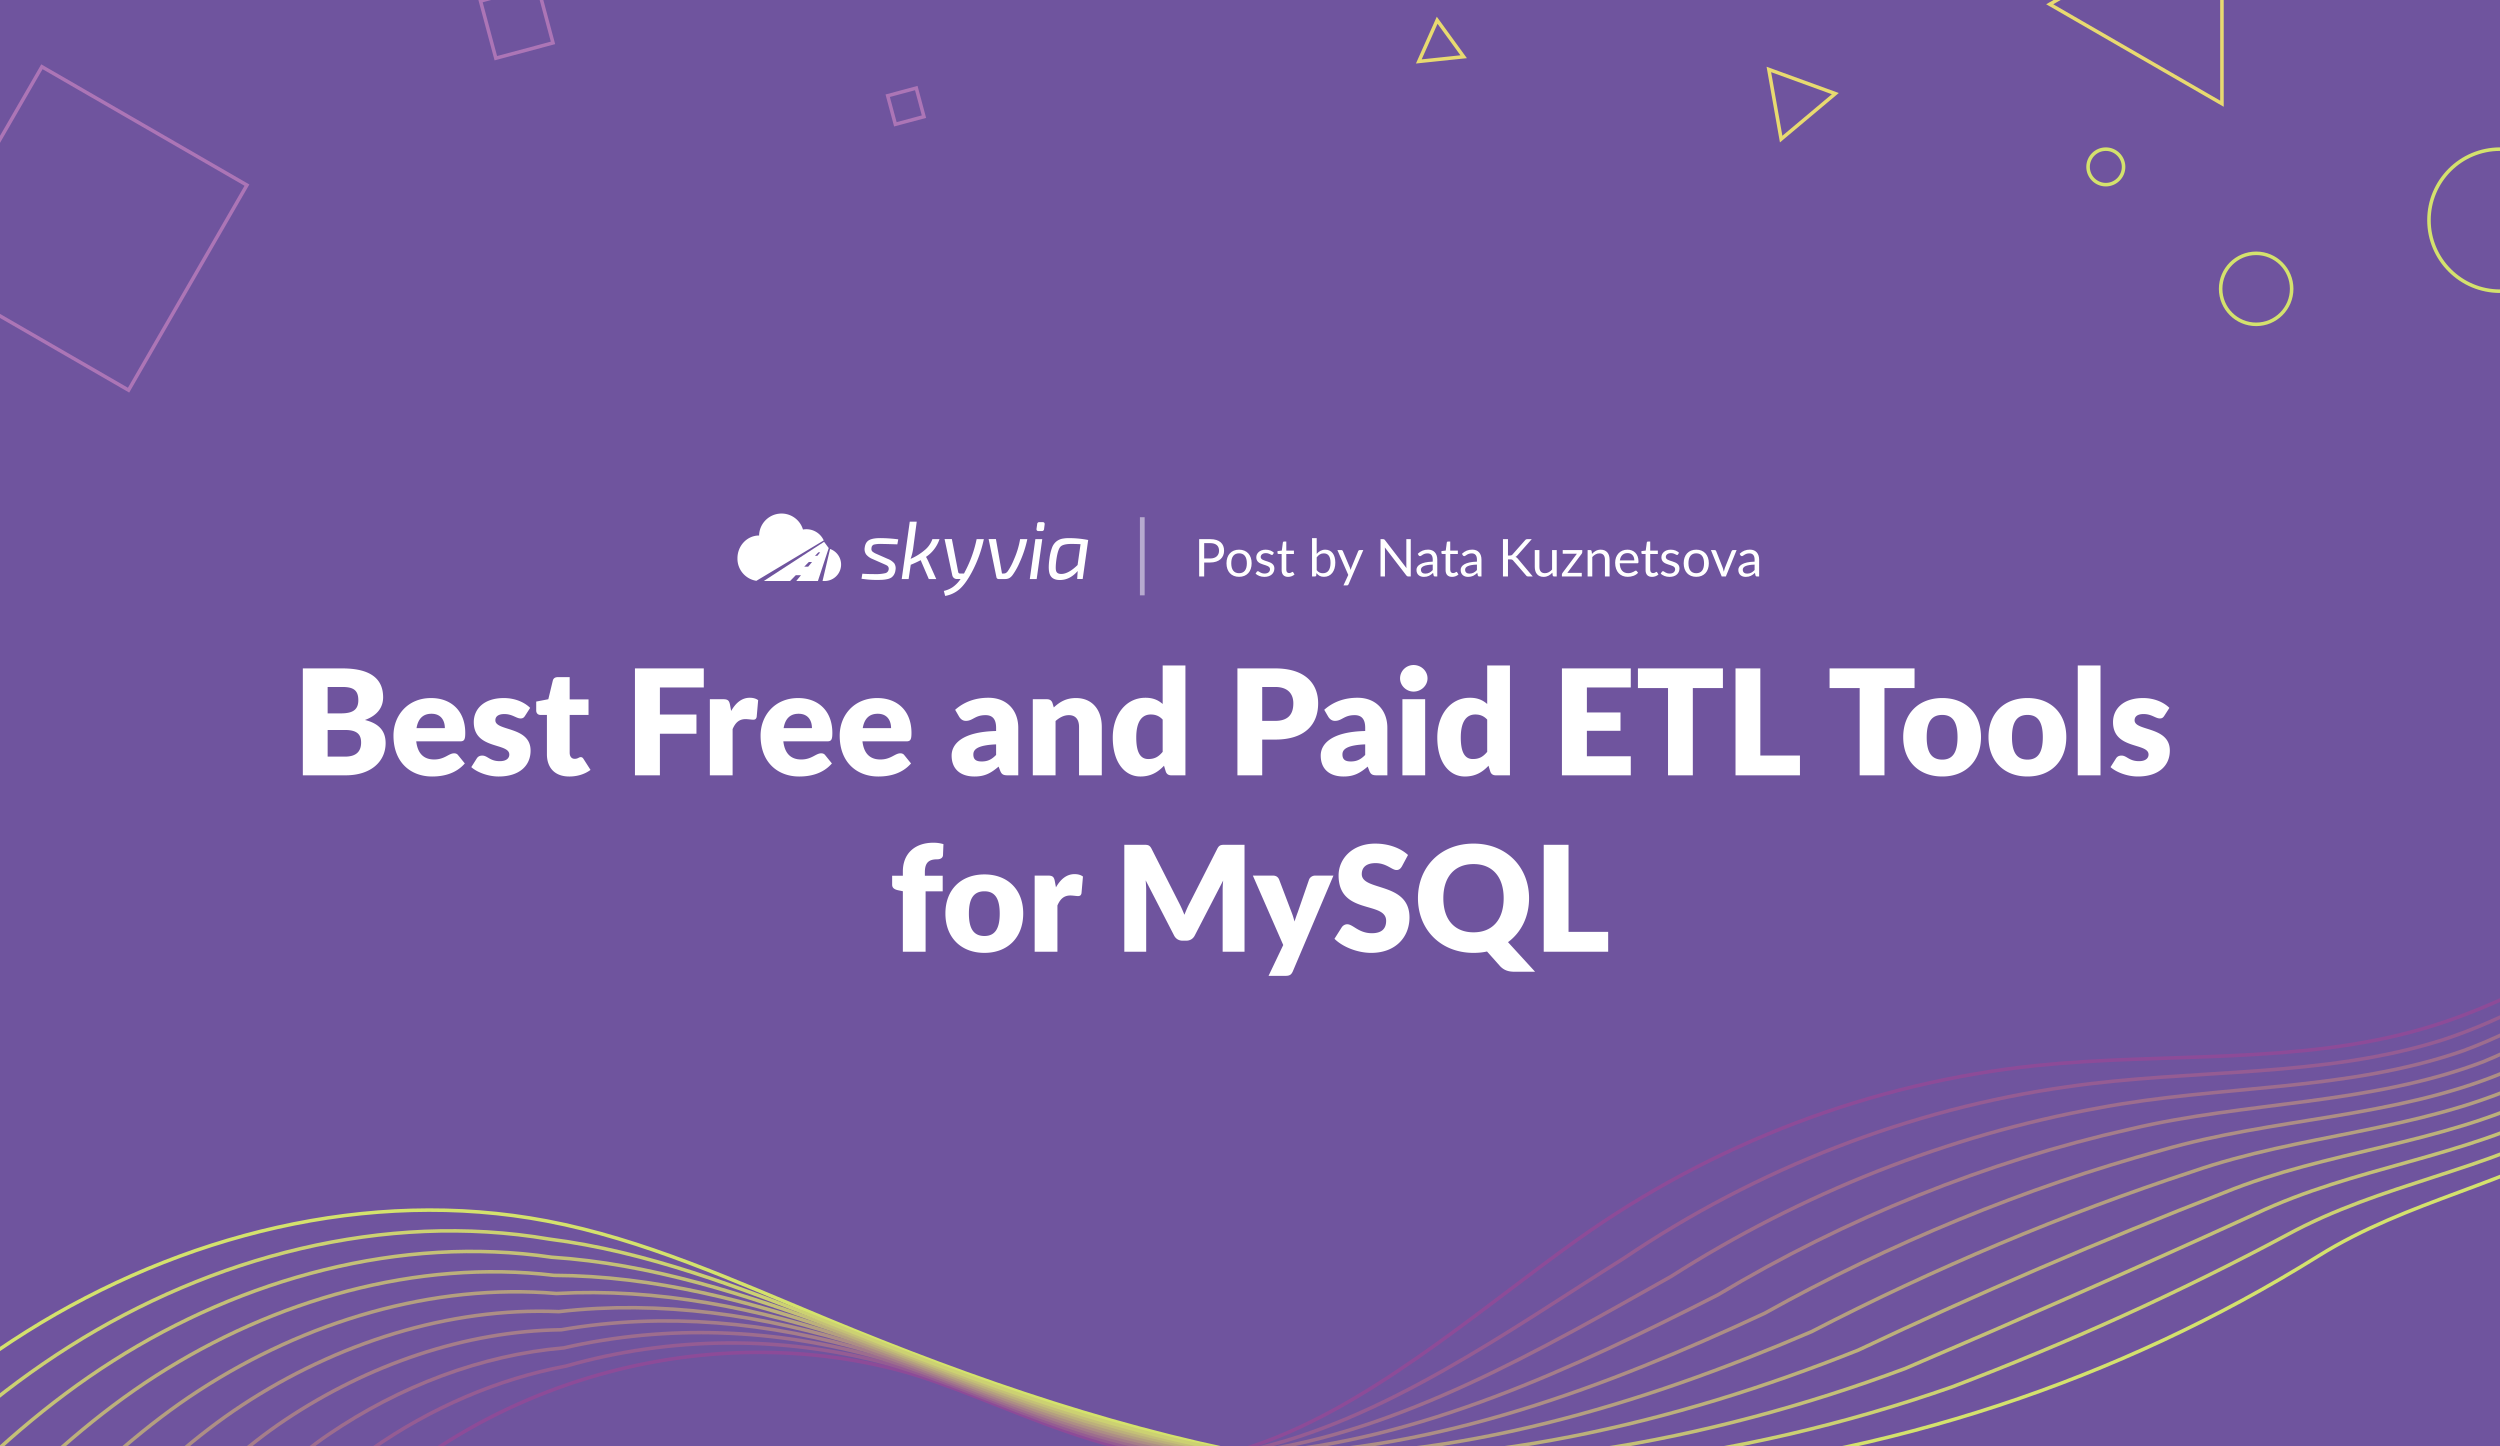 <?xml version="1.0" encoding="UTF-8"?> <svg xmlns="http://www.w3.org/2000/svg" width="2112" height="1222" fill="none"><rect width="100%" height="100%" fill="#333333" stroke="none"/><g clip-path="url(#best-free-and-paid-etl-tools-for-mysql__a)"><path fill="#6F549E" d="M0 0h2112v1222H0z"></path><path d="M255.836 564.666h33.232c24.986 0 34.596 9.548 34.596 24.428 0 8.122-4.464 15.19-15.376 19.158 11.904 2.914 17.484 9.3 17.484 19.53 0 15.376-12.152 27.218-33.852 27.218h-36.084v-90.334Zm33.232 15.686h-12.276v22.32h10.912c9.3 0 15.004-2.294 15.004-11.098 0-8.556-4.216-11.222-13.64-11.222Zm-12.276 58.838h14.756c11.098 0 13.516-6.138 13.516-11.842 0-6.634-3.1-10.664-13.64-10.664h-14.632v22.506Zm111.92-12.896h-37.076c1.24 10.726 6.758 15.314 15.128 15.314 8.99 0 12.276-5.208 16.864-5.208 1.55 0 2.666.558 3.472 1.674l5.58 6.882c-7.874 9.052-18.848 11.036-27.652 11.036-17.98 0-32.612-11.78-32.612-34.534 0-17.174 12.152-31.744 31.744-31.744 16.988 0 28.892 10.85 28.892 29.45 0 5.704-.868 7.13-4.34 7.13Zm-36.828-11.16h23.932c0-6.076-2.976-12.152-11.284-12.152-7.254 0-11.346 4.278-12.648 12.152Zm95.984-17.112-4.34 6.758c-.992 1.55-1.984 2.17-3.72 2.17-3.658 0-6.882-3.72-13.764-3.72-4.898 0-7.564 1.984-7.564 5.27 0 9.424 29.76 4.836 29.76 25.606 0 12.772-9.424 21.886-27.032 21.886-8.68 0-18.104-3.472-23.064-7.936l4.464-7.068c.992-1.674 2.418-2.666 4.836-2.666 4.464 0 6.324 4.712 14.756 4.712 5.952 0 8.06-2.79 8.06-5.58 0-10.23-30.008-3.968-30.008-27.404 0-10.912 8.37-20.336 25.42-20.336 9.362 0 17.422 3.534 22.196 8.308Zm33.023 57.97c-12.152 0-18.848-7.378-18.848-18.786v-33.232h-5.456c-1.984 0-3.596-1.302-3.596-3.782v-7.502l10.23-1.984 3.782-15.686c.496-1.984 1.922-2.976 4.216-2.976h10.044v18.786h15.934v13.144h-15.934v31.93c0 2.976 1.488 5.146 4.216 5.146 2.852 0 3.472-1.426 5.084-1.426 1.178 0 1.736.496 2.48 1.674l5.828 9.114c-4.96 3.72-11.346 5.58-17.98 5.58Zm113.675-75.206H557.49v22.878h30.876v16.182H557.49V655h-21.08v-90.334h58.156v16.12Zm22.112 14.446.992 5.394c3.968-6.944 9.052-11.16 15.748-11.16 2.914 0 5.27.682 7.068 2.046l-1.24 14.136c-.434 1.798-1.302 2.356-2.976 2.356-1.364 0-4.402-.496-6.386-.496-5.642 0-8.68 3.162-10.974 8.432V655h-19.22v-64.294h11.408c3.844 0 4.898 1.24 5.58 4.526Zm82.156 31.062h-37.076c1.24 10.726 6.758 15.314 15.128 15.314 8.99 0 12.276-5.208 16.864-5.208 1.55 0 2.666.558 3.472 1.674l5.58 6.882c-7.874 9.052-18.848 11.036-27.652 11.036-17.98 0-32.612-11.78-32.612-34.534 0-17.174 12.152-31.744 31.744-31.744 16.988 0 28.891 10.85 28.891 29.45 0 5.704-.867 7.13-4.339 7.13Zm-36.828-11.16h23.932c0-6.076-2.976-12.152-11.284-12.152-7.254 0-11.346 4.278-12.648 12.152Zm103.671 11.16h-37.076c1.24 10.726 6.758 15.314 15.128 15.314 8.99 0 12.276-5.208 16.864-5.208 1.55 0 2.666.558 3.472 1.674l5.58 6.882c-7.874 9.052-18.848 11.036-27.652 11.036-17.98 0-32.612-11.78-32.612-34.534 0-17.174 12.152-31.744 31.744-31.744 16.988 0 28.892 10.85 28.892 29.45 0 5.704-.868 7.13-4.34 7.13Zm-36.828-11.16h23.932c0-6.076-2.976-12.152-11.284-12.152-7.254 0-11.346 4.278-12.648 12.152Zm81.531-9.486-3.472-6.014c7.75-6.882 17.298-10.168 28.148-10.168 15.624 0 25.172 10.664 25.172 25.358V655h-8.804c-3.658 0-5.208-.682-6.448-3.844l-1.364-3.534c-6.448 5.456-11.532 8.37-20.336 8.37-11.78 0-19.344-6.138-19.344-17.732 0-9.176 8.122-20.026 37.572-20.708v-2.728c0-7.502-3.224-10.664-8.928-10.664-9.052 0-10.602 4.836-16.616 4.836-2.666 0-4.402-1.55-5.58-3.348Zm31.124 32.116v-8.928c-15.376.682-19.22 4.092-19.22 8.494s2.418 5.952 7.068 5.952c4.96 0 8.37-1.612 12.152-5.518Zm47.626-43.834 1.116 3.72c5.022-4.65 10.354-7.936 18.724-7.936 14.074 0 21.824 10.292 21.824 24.428V655h-19.22v-40.858c0-6.262-2.914-9.982-8.556-9.982-4.216 0-7.812 1.922-11.284 4.96V655h-19.22v-64.294h11.904c2.418 0 3.968 1.054 4.712 3.224Zm93.101-31.744h19.219V655h-11.903c-2.418 0-3.968-1.054-4.712-3.224l-1.488-4.898c-5.084 5.456-11.16 9.114-19.964 9.114-13.392 0-23.312-12.152-23.312-32.922 0-19.22 11.098-33.604 27.528-33.604 6.696 0 10.912 2.046 14.632 5.27v-32.55Zm0 72.974v-27.218c-2.914-3.224-6.324-4.34-10.044-4.34-7.068 0-12.276 5.332-12.276 19.468 0 13.578 4.092 18.166 10.168 18.166 5.642 0 8.804-2.108 12.152-6.076Zm63.139-70.494h31.87c25.42 0 36.33 12.834 36.33 29.512 0 18.042-11.35 30.628-36.33 30.628h-10.92V655h-20.95v-90.334Zm20.95 44.33h10.92c10.91 0 15.37-5.456 15.37-14.818 0-8.246-4.83-13.826-15.37-13.826h-10.92v28.644Zm55.88-3.348-3.48-6.014c7.75-6.882 17.3-10.168 28.15-10.168 15.63 0 25.17 10.664 25.17 25.358V655h-8.8c-3.66 0-5.21-.682-6.45-3.844l-1.36-3.534c-6.45 5.456-11.53 8.37-20.34 8.37-11.78 0-19.34-6.138-19.34-17.732 0-9.176 8.12-20.026 37.57-20.708v-2.728c0-7.502-3.22-10.664-8.93-10.664-9.05 0-10.6 4.836-16.61 4.836-2.67 0-4.41-1.55-5.58-3.348Zm31.12 32.116v-8.928c-15.38.682-19.22 4.092-19.22 8.494s2.42 5.952 7.07 5.952c4.96 0 8.37-1.612 12.15-5.518Zm52.65-64.666c0 6.076-5.33 11.16-11.78 11.16-6.2 0-11.41-5.084-11.41-11.16 0-6.262 5.21-11.284 11.41-11.284 6.45 0 11.78 5.022 11.78 11.284Zm-21.21 17.608h19.22V655h-19.22v-64.294Zm71.63-28.52h19.22V655h-11.91c-2.42 0-3.97-1.054-4.71-3.224l-1.49-4.898c-5.08 5.456-11.16 9.114-19.96 9.114-13.39 0-23.31-12.152-23.31-32.922 0-19.22 11.09-33.604 27.52-33.604 6.7 0 10.92 2.046 14.64 5.27v-32.55Zm0 72.974v-27.218c-2.92-3.224-6.33-4.34-10.05-4.34-7.07 0-12.27 5.332-12.27 19.468 0 13.578 4.09 18.166 10.16 18.166 5.65 0 8.81-2.108 12.16-6.076Zm121.29-54.374h-37.08v21.08h28.4v15.5h-28.4v21.514h37.08V655h-58.16v-90.334h58.16v16.12Zm77.84-16.12v16.616h-25.42V655h-20.96v-73.718h-25.42v-16.616h71.8Zm31.6 73.594h33.48V655h-54.43v-90.334h20.95v73.594Zm130.3-73.594v16.616H1592V655h-20.95v-73.718h-25.42v-16.616h71.79Zm23.4 25.048c19.47 0 32.74 12.648 32.74 32.984 0 20.522-13.27 33.294-32.74 33.294-19.59 0-32.98-12.772-32.98-33.294 0-20.336 13.39-32.984 32.98-32.984Zm0 52.018c8.87 0 12.9-6.2 12.9-18.91s-4.03-18.848-12.9-18.848c-9.11 0-13.14 6.138-13.14 18.848 0 12.71 4.03 18.91 13.14 18.91Zm72.05-52.018c19.47 0 32.74 12.648 32.74 32.984 0 20.522-13.27 33.294-32.74 33.294-19.59 0-32.98-12.772-32.98-33.294 0-20.336 13.39-32.984 32.98-32.984Zm0 52.018c8.87 0 12.9-6.2 12.9-18.91s-4.03-18.848-12.9-18.848c-9.11 0-13.14 6.138-13.14 18.848 0 12.71 4.03 18.91 13.14 18.91Zm42.42-79.546h19.22V655h-19.22v-92.814Zm77.41 35.836-4.34 6.758c-1 1.55-1.99 2.17-3.72 2.17-3.66 0-6.89-3.72-13.77-3.72-4.9 0-7.56 1.984-7.56 5.27 0 9.424 29.76 4.836 29.76 25.606 0 12.772-9.43 21.886-27.03 21.886-8.68 0-18.11-3.472-23.07-7.936l4.47-7.068c.99-1.674 2.41-2.666 4.83-2.666 4.47 0 6.33 4.712 14.76 4.712 5.95 0 8.06-2.79 8.06-5.58 0-10.23-30.01-3.968-30.01-27.404 0-10.912 8.37-20.336 25.42-20.336 9.36 0 17.42 3.534 22.2 8.308ZM781.953 804h-19.22v-51.088l-4.216-.868c-2.914-.682-4.836-1.922-4.836-4.65v-7.564h9.052v-3.658c0-14.632 9.672-24.242 25.792-24.242 3.162 0 5.58.372 8.494 1.178l-.372 9.362c-.186 2.604-2.666 3.472-4.774 3.472-6.82 0-10.54 2.418-10.54 10.85v3.038h15.066v13.144h-14.446V804Zm49.72-65.286c19.468 0 32.736 12.648 32.736 32.984 0 20.522-13.268 33.294-32.736 33.294-19.592 0-32.984-12.772-32.984-33.294 0-20.336 13.392-32.984 32.984-32.984Zm0 52.018c8.866 0 12.896-6.2 12.896-18.91s-4.03-18.848-12.896-18.848c-9.114 0-13.144 6.138-13.144 18.848 0 12.71 4.03 18.91 13.144 18.91Zm59.403-46.5.992 5.394c3.968-6.944 9.052-11.16 15.748-11.16 2.914 0 5.27.682 7.068 2.046l-1.24 14.136c-.434 1.798-1.302 2.356-2.976 2.356-1.364 0-4.402-.496-6.386-.496-5.642 0-8.68 3.162-10.974 8.432V804h-19.22v-64.294h11.408c3.844 0 4.898 1.24 5.58 4.526Zm144.304-30.566h16V804h-18.48v-51.956c0-2.418.13-5.27.44-8.184l-24 46.438c-1.48 2.914-4.09 4.402-7.31 4.402h-2.854c-3.224 0-5.828-1.488-7.316-4.402l-23.994-46.562c.248 2.976.434 5.89.434 8.308V804h-18.476v-90.334h15.996c3.658 0 5.27.062 6.944 3.224l23.25 45.818c1.674 3.162 3.162 6.572 4.586 10.106 1.43-3.658 2.92-7.13 4.65-10.292l23.19-45.632c1.67-3.162 3.29-3.224 6.94-3.224Zm75.61 26.04h15.5l-34.35 80.972c-1.18 2.542-2.42 3.72-6.08 3.72h-14.38l12.4-26.04-25.67-58.652h16.99c2.97 0 4.46 1.55 5.21 3.348l10.54 27.714a56.354 56.354 0 0 1 2.41 7.75c.93-2.666 1.8-5.332 2.79-7.874l9.55-27.59c.75-1.922 2.85-3.348 5.09-3.348Zm78.5-17.422-5.21 9.734c-1.24 1.984-2.42 2.976-4.59 2.976-3.78 0-8.43-5.828-17.61-5.828-7.87 0-11.65 3.596-11.65 9.3 0 14.632 40.3 6.324 40.3 36.58 0 16.678-11.78 29.946-32.37 29.946-11.22 0-23.93-4.836-31-11.904l6.2-9.796c1-1.426 2.67-2.48 4.59-2.48 4.9 0 9.55 7.564 20.83 7.564 7.63 0 12.03-3.224 12.03-10.478 0-16.988-40.17-4.65-40.17-38.378 0-13.64 11.16-26.846 31-26.846 11.09 0 21.2 3.658 27.65 9.61Zm84.47 73.656 22.88 24.986h-17.24c-4.96 0-8.74-1.054-12.15-4.526l-11.22-12.586c-3.54.806-7.32 1.178-11.35 1.178-28.15 0-46.99-20.088-46.99-46.19 0-26.102 18.84-46.128 46.99-46.128 28.09 0 46.87 20.15 46.87 46.128 0 15.5-6.51 28.83-17.79 37.138Zm-54.62-37.138c0 18.104 9.42 28.83 25.54 28.83 16 0 25.42-10.726 25.42-28.83 0-17.918-9.42-28.83-25.42-28.83-16.12 0-25.54 10.912-25.54 28.83Zm105.76 28.458h33.48V804h-54.44v-90.334h20.96v73.594ZM657.671 434.018c-9.237 1.257-16.182 9.053-16.378 18.372-10.1 0-18.289 8.61-18.289 19.23-.186 9.448 6.63 17.584 15.965 19.056l56.924-34.118a16.086 16.086 0 0 0-17.541-9.209c-2.669-8.931-11.445-14.588-20.681-13.331Zm136.046 21.414a28.965 28.965 0 0 1-11.429 15.032 37.965 37.965 0 0 1 2.008 3.88l6.651 14.824h-6.304l-6.858-15.933a87.24 87.24 0 0 1-8.382 3.879l-1.801 12.055h-5.818l6.788-48.491h5.888l-3.117 23.413a41.14 41.14 0 0 1-2.078 8.037 47.7 47.7 0 0 0 11.846-7.343 20.684 20.684 0 0 0 6.581-9.353h6.025Zm-47.339 20.919-9.421-4.156a13.299 13.299 0 0 1-5.298-3.879 7.95 7.95 0 0 1-1.144-5.75c.416-3.14 1.732-5.276 3.949-6.407 2.217-1.132 5.611-1.652 10.183-1.559 4.75.065 9.492.412 14.2 1.039l-.762 4.226c-5.679-.184-10.113-.299-13.3-.347a24.994 24.994 0 0 0-6.546.555 3.077 3.077 0 0 0-1.974 2.909 3.2 3.2 0 0 0 .624 2.84 12.746 12.746 0 0 0 3.463 2.078l9.421 4.157a14.16 14.16 0 0 1 5.68 3.81 7.67 7.67 0 0 1 1.04 5.749 9.666 9.666 0 0 1-1.178 3.741 8.08 8.08 0 0 1-2.113 2.424 8.854 8.854 0 0 1-3.256 1.386c-1.343.319-2.71.527-4.087.623-1.362.092-3.082.138-5.16.139-1.571 0-2.968-.035-4.191-.104-1.224-.07-2.136-.128-2.737-.173-.6-.047-1.558-.151-2.874-.312-1.316-.162-2.344-.288-3.083-.381l.693-4.295c2.77.232 6.373.348 10.806.346a33.577 33.577 0 0 0 8.728-.831 3.769 3.769 0 0 0 2.701-3.116 3.041 3.041 0 0 0-.277-2.079 3.364 3.364 0 0 0-1.107-1.212 20.972 20.972 0 0 0-2.218-1.074 14.993 14.993 0 0 1-.762-.347Zm84.782-20.919h-6.096a102.73 102.73 0 0 1-9.282 26.393c-.185.323-.427.786-.728 1.385l-.308.617a133.6 133.6 0 0 0-.349.7h-3.325a1.543 1.543 0 0 1-1.595-1.317l-5.334-27.778h-6.165l6.512 30.619a4.152 4.152 0 0 0 1.386 2.25 3.862 3.862 0 0 0 2.563.866h3.048a26.804 26.804 0 0 1-6.546 6.788 22.18 22.18 0 0 1-7.585 3.256l1.108 4.226a24.868 24.868 0 0 0 12.018-5.611c3.395-2.91 6.87-7.667 10.426-14.27a105.696 105.696 0 0 0 10.252-28.124Zm36.727 0a93.6 93.6 0 0 1-6.442 19.604 57.509 57.509 0 0 1-5.889 10.599 9.847 9.847 0 0 1-2.805 2.701 7.602 7.602 0 0 1-3.845.832h-5.195a1.81 1.81 0 0 1-1.94-1.595l-6.581-32.141h6.166l5.126 29.094h1.108a4.575 4.575 0 0 0 2.112-.416 5.563 5.563 0 0 0 1.698-1.592 50.654 50.654 0 0 0 5.197-9.907 71.108 71.108 0 0 0 5.194-17.179h6.096Zm2.085 33.735h5.817l4.711-33.735h-5.819l-4.709 33.735Zm10.874-48.075a1.648 1.648 0 0 1 1.352.554c.305.393.42.901.311 1.387l-.485 3.947a1.776 1.776 0 0 1-1.94 1.663h-2.7c-1.294 0-1.872-.647-1.732-1.94l.554-3.879a1.721 1.721 0 0 1 1.869-1.732h2.771Z" fill="#fff"></path><path fill-rule="evenodd" clip-rule="evenodd" d="M910.01 489.167h4.641l4.642-32.974a84.4 84.4 0 0 0-15.863-1.593 28.978 28.978 0 0 0-6.443.588 11.922 11.922 0 0 0-4.71 2.357 12.104 12.104 0 0 0-3.568 5.263 41.178 41.178 0 0 0-2.113 9.11c-.97 6.65-.762 11.326.623 14.028 1.385 2.701 4.11 4.052 8.174 4.052 5.68.002 10.691-2.538 15.032-7.62l-.415 6.789Zm.346-11.846 2.494-17.595c-3.325-.138-5.865-.207-7.62-.208-4.665 0-7.748.751-9.249 2.252-1.5 1.501-2.666 5.045-3.497 10.633-.693 5.08-.774 8.428-.242 10.044.529 1.617 1.972 2.426 4.329 2.425 4.018 0 8.613-2.517 13.785-7.551Z" fill="#fff"></path><path d="M694.879 490.855h2.614v-.04a13.93 13.93 0 0 0 3.744-27.048l-6.358 27.088Z" fill="#fff"></path><path fill-rule="evenodd" clip-rule="evenodd" d="M676.655 485.94h-4.386l-4.842 4.915h-22.222l50.979-33.146 3.921 5.303-9.149 27.842h-18.3l3.999-4.914Zm2.735-7.204 3.877-3.934 2.701.001-3.203 3.933h-3.375Zm9.091-9.201h2.022l2.376-2.919h-1.522l-2.876 2.919Z" fill="#fff"></path><path opacity=".5" fill="#fff" d="M963 436.943h4v66h-4z"></path><path d="M1013.05 455.474h9.3c7.99 0 11.75 3.85 11.75 9.768 0 5.852-4.14 9.966-11.75 9.966h-5.06V487h-4.24v-31.526Zm4.24 16.346h5.06c4.86 0 7.5-2.706 7.5-6.578 0-4.026-2.46-6.402-7.5-6.402h-5.06v12.98Zm29.49-7.458c6.51 0 10.61 4.51 10.61 11.484 0 7.018-4.1 11.462-10.61 11.462-6.58 0-10.65-4.444-10.65-11.462 0-6.974 4.07-11.484 10.65-11.484Zm0 19.888c4.4 0 6.56-3.102 6.56-8.382 0-5.302-2.16-8.426-6.56-8.426-4.46 0-6.62 3.124-6.62 8.426 0 5.28 2.16 8.382 6.62 8.382Zm29.43-17.292-.88 1.43c-.17.33-.44.484-.81.484-.86 0-2.14-1.584-5.19-1.584-2.64 0-4.29 1.43-4.29 3.234 0 4.576 11.55 2.442 11.55 9.658 0 4.092-3 7.172-8.43 7.172-3.1 0-5.68-1.122-7.44-2.706l.93-1.496c.24-.374.53-.594 1.03-.594 1.08 0 2.11 1.98 5.68 1.98 3.08 0 4.55-1.694 4.55-3.674 0-4.906-11.59-2.354-11.59-10.032 0-3.432 2.88-6.468 7.92-6.468 2.92 0 5.28.99 6.97 2.596Zm12.02 20.394c-3.52 0-5.48-2.024-5.48-5.72v-13.64h-2.68c-.46 0-.84-.264-.84-.858v-1.562l3.65-.462.91-6.886c.08-.44.39-.748.9-.748h1.98v7.678h6.44v2.838h-6.44v13.376c0 1.87 1.01 2.772 2.44 2.772 1.65 0 2.35-1.056 2.82-1.056.19 0 .39.132.55.374l1.14 1.87c-1.34 1.254-3.37 2.024-5.39 2.024Zm24.12-32.758v13.332c1.87-2.178 4.18-3.564 7.26-3.564 5.24 0 8.47 4.136 8.47 10.912 0 7.216-3.65 12.034-9.59 12.034-2.93 0-4.84-1.144-6.34-3.168l-.19 2.024c-.11.55-.47.836-1.02.836h-2.53v-32.406h3.94Zm0 16.258v10.78c1.43 1.936 3.15 2.64 5.19 2.64 4.21 0 6.49-2.97 6.49-8.844 0-5.456-2.04-7.942-5.72-7.942-2.55 0-4.35 1.232-5.96 3.366Zm36.25-6.138h3.11l-12.43 28.864c-.27.594-.6.968-1.41.968h-2.91l4.07-8.844-9.19-20.988h3.39c.68 0 1.05.396 1.21.814l5.96 14.036c.24.616.44 1.254.59 1.936.2-.682.42-1.342.66-1.958l5.79-14.014c.17-.462.64-.814 1.16-.814Zm39.47-9.24h3.74V487h-2.13c-.68 0-1.08-.22-1.52-.77l-18.24-23.76c.07.726.09 1.452.09 2.068V487h-3.74v-31.526h2.2c.75 0 .99.132 1.48.726l18.23 23.738c-.06-.77-.11-1.496-.11-2.134v-22.33Zm10.37 13.64-.71-1.254c2.47-2.376 5.26-3.542 8.72-3.542 5.01 0 7.76 3.41 7.76 8.426V487h-1.74c-.77 0-1.12-.198-1.36-.924l-.44-2.112c-2.33 2.156-4.36 3.388-7.77 3.388-3.45 0-6.27-1.892-6.27-5.918 0-3.52 3.63-6.71 13.75-6.952v-1.738c0-3.454-1.51-5.258-4.4-5.258-3.85 0-5.03 2.354-6.38 2.354-.52 0-.9-.308-1.16-.726Zm11.94 12.474v-4.62c-7.23.242-9.98 1.848-9.98 4.29 0 2.376 1.62 3.344 3.67 3.344 2.71 0 4.55-1.144 6.31-3.014Zm16.34 5.764c-3.52 0-5.48-2.024-5.48-5.72v-13.64h-2.68c-.47 0-.84-.264-.84-.858v-1.562l3.65-.462.9-6.886c.09-.44.4-.748.91-.748h1.98v7.678h6.44v2.838h-6.44v13.376c0 1.87 1.01 2.772 2.44 2.772 1.65 0 2.35-1.056 2.81-1.056.2 0 .4.132.55.374l1.15 1.87c-1.34 1.254-3.37 2.024-5.39 2.024Zm9.06-18.238-.71-1.254c2.47-2.376 5.26-3.542 8.71-3.542 5.02 0 7.77 3.41 7.77 8.426V487h-1.74c-.77 0-1.12-.198-1.36-.924l-.44-2.112c-2.33 2.156-4.36 3.388-7.77 3.388-3.45 0-6.27-1.892-6.27-5.918 0-3.52 3.63-6.71 13.75-6.952v-1.738c0-3.454-1.52-5.258-4.4-5.258-3.85 0-5.04 2.354-6.38 2.354-.53 0-.9-.308-1.16-.726Zm11.94 12.474v-4.62c-7.24.242-9.99 1.848-9.99 4.29 0 2.376 1.63 3.344 3.68 3.344 2.7 0 4.55-1.144 6.31-3.014Zm26.22-26.114v13.816h1.61c1.12 0 1.72-.242 2.27-.924l10.49-11.88c.59-.77 1.17-1.012 2.11-1.012h3.61l-12.01 13.574c-.6.704-1.1 1.144-1.72 1.43.79.264 1.41.77 2.03 1.584L1294.87 487h-3.7c-1.12 0-1.52-.308-1.94-.902l-10.86-12.518c-.6-.726-1.1-1.012-2.49-1.012h-1.94V487h-4.24v-31.526h4.24Zm37.26 9.24h3.92V487h-2.34c-.55 0-.9-.264-1.05-.814l-.31-2.398c-1.94 2.134-4.29 3.564-7.39 3.564-4.89 0-7.46-3.366-7.46-8.426v-14.212h3.92v14.212c0 3.366 1.51 5.302 4.68 5.302 2.31 0 4.34-1.166 6.03-3.102v-16.412Zm25.5 0v1.672c0 .55-.2 1.122-.53 1.496l-12.07 16.06h12.18V487h-16.78v-1.628c0-.374.17-.946.53-1.408l12.14-16.17h-11.99v-3.08h16.52Zm7.91.814.31 2.42c1.93-2.178 4.29-3.586 7.41-3.586 4.86 0 7.46 3.388 7.46 8.448V487h-3.94v-14.19c0-3.366-1.52-5.324-4.66-5.324-2.31 0-4.34 1.188-6.03 3.102V487h-3.94v-22.286h2.35c.55 0 .91.264 1.04.814Zm38.13 16.918 1.1 1.43c-1.94 2.354-5.55 3.432-8.74 3.432-6.16 0-10.62-4.224-10.62-11.902 0-6.248 3.94-11.044 10.4-11.044 5.35 0 9.31 3.63 9.31 9.966 0 1.232-.22 1.54-.95 1.54h-14.89c.18 5.61 2.86 8.36 7.08 8.36 3.92 0 5.57-2.156 6.56-2.156.33 0 .57.132.75.374Zm-14.26-9.02h12.19c0-3.63-2.11-6.182-5.7-6.182-3.76 0-5.96 2.31-6.49 6.182Zm27.19 13.926c-3.52 0-5.48-2.024-5.48-5.72v-13.64h-2.68c-.46 0-.84-.264-.84-.858v-1.562l3.65-.462.91-6.886c.08-.44.39-.748.9-.748h1.98v7.678h6.44v2.838h-6.44v13.376c0 1.87 1.01 2.772 2.44 2.772 1.65 0 2.35-1.056 2.82-1.056.19 0 .39.132.55.374l1.14 1.87c-1.34 1.254-3.37 2.024-5.39 2.024Zm22.79-20.394-.88 1.43c-.18.33-.44.484-.82.484-.85 0-2.13-1.584-5.19-1.584-2.64 0-4.29 1.43-4.29 3.234 0 4.576 11.55 2.442 11.55 9.658 0 4.092-2.99 7.172-8.42 7.172-3.11 0-5.68-1.122-7.44-2.706l.92-1.496c.25-.374.53-.594 1.04-.594 1.08 0 2.11 1.98 5.67 1.98 3.08 0 4.56-1.694 4.56-3.674 0-4.906-11.6-2.354-11.6-10.032 0-3.432 2.89-6.468 7.92-6.468 2.93 0 5.28.99 6.98 2.596Zm14.57-2.596c6.51 0 10.6 4.51 10.6 11.484 0 7.018-4.09 11.462-10.6 11.462-6.58 0-10.65-4.444-10.65-11.462 0-6.974 4.07-11.484 10.65-11.484Zm0 19.888c4.4 0 6.55-3.102 6.55-8.382 0-5.302-2.15-8.426-6.55-8.426-4.47 0-6.62 3.124-6.62 8.426 0 5.28 2.15 8.382 6.62 8.382Zm31-19.536h3.06L1458.01 487h-3.52l-9.09-22.286h3.19c.64 0 1.06.374 1.21.814l5.65 14.344c.36 1.078.6 2.09.84 3.124.24-1.034.48-2.046.86-3.124l5.72-14.344c.17-.462.61-.814 1.16-.814Zm6.31 4.4-.7-1.254c2.46-2.376 5.26-3.542 8.71-3.542 5.02 0 7.77 3.41 7.77 8.426V487h-1.74c-.77 0-1.12-.198-1.36-.924l-.44-2.112c-2.34 2.156-4.36 3.388-7.77 3.388-3.45 0-6.27-1.892-6.27-5.918 0-3.52 3.63-6.71 13.75-6.952v-1.738c0-3.454-1.52-5.258-4.4-5.258-3.85 0-5.04 2.354-6.38 2.354-.53 0-.9-.308-1.17-.726Zm11.95 12.474v-4.62c-7.24.242-9.99 1.848-9.99 4.29 0 2.376 1.63 3.344 3.68 3.344 2.7 0 4.55-1.144 6.31-3.014Z" fill="#fff"></path><path d="M2194.95 801.75c-46.73 26.969-95.13 51.805-146.9 66.987-105.57 30.961-218.33 20.147-327.76 31.447-138.99 14.347-273.72 65.984-387.52 146.926-85.62 60.91-179.81 145.2-281.69 176.93-92.555 28.82-206.233-44.56-294.71-67.23-90.622-23.21-187.715-17.64-276.025 12.55-46.263 15.81-90.288 38.4-129.797 67.23" stroke="#8D4B98" stroke-width="3" stroke-miterlimit="10"></path><path d="M2196.43 953.788c-77.52 47.192-161.41 59.572-238.04 107.382-84.43 52.69-175.34 94.93-269.85 126.1-192.5 63.48-400.5 81.04-600.52 46.93-134.547-22.94-264.443-67.89-390.519-120.18-77.03-31.95-153.717-66.96-235.636-82.56-150.6-28.68-309.551 11.96-439.39 93.48-129.838 81.51-232.361 201.38-311.091 332.93" stroke="#D4E26D" stroke-width="3" stroke-miterlimit="10"></path><path d="M2211.55 802.691c-45.77 30.383-94.38 57.973-147.02 75.497-102.45 32.763-212 24.527-317.79 39.884-132.92 18.606-262.79 69.2-374.44 144.608-97.49 61.2-204.33 138.07-317.12 162.49-97.217 23.07-212.697-47.15-305.351-73.11-89.113-24.19-183.938-23.12-271.538 1.98-57.856 10.87-114.65 35.46-164.196 70.15-48.009 33.57-86.031 87.66-141.615 79.39" stroke="#955C93" stroke-width="3"></path><path d="M2228.14 803.632c-44.81 33.797-93.62 64.14-147.12 84.006-99.33 34.567-205.68 28.907-307.82 48.321-126.86 22.866-251.86 72.421-361.36 142.301-109.38 61.47-228.86 130.94-352.55 148.04-101.886 17.32-219.169-49.75-316-79-87.602-25.15-180.161-28.6-267.05-8.59-69.45 5.93-139.013 32.53-198.596 73.07-58.237 39.56-104.322 101.88-162.8 111.09" stroke="#9D6D8E" stroke-width="3"></path><path d="M2244.74 804.573c-43.86 37.211-92.86 70.308-147.23 92.515-96.22 36.37-199.35 33.287-297.85 56.758-120.81 27.126-240.93 75.634-348.29 139.984-121.25 61.76-253.38 123.81-387.98 133.6-106.546 11.57-225.63-52.34-326.64-84.88-86.091-26.13-176.382-34.08-262.562-19.16-81.042.99-163.375 29.59-232.994 75.98-68.467 45.56-122.614 116.1-183.985 142.79" stroke="#A57D8A" stroke-width="3"></path><path d="M2114 906.538c-93.11 38.174-193.03 37.668-287.89 65.195-114.74 31.387-229.99 78.847-335.21 137.667-133.13 62.05-277.9 116.68-423.4 119.15-111.218 5.82-232.104-54.92-337.291-90.76-84.582-27.09-172.606-39.56-258.075-29.72-92.635-3.96-187.738 26.65-267.394 78.9-78.695 51.55-140.905 130.31-205.168 174.47" stroke="#AD8E85" stroke-width="3"></path><path d="M2130.48 915.989c-89.99 39.978-186.71 42.048-277.91 73.633-108.69 35.648-219.07 82.068-322.15 135.358-145 62.33-302.42 109.55-458.82 104.7-115.885.07-238.573-57.51-347.938-96.64-83.071-28.07-168.828-45.04-253.587-40.29-104.228-8.9-212.101 23.71-301.793 81.81-88.924 57.55-159.197 144.53-226.353 206.17" stroke="#B49F80" stroke-width="3"></path><path d="M2146.97 925.439c-86.88 41.781-180.39 46.429-267.95 82.071-102.62 39.9-208.13 85.28-309.07 133.04-156.88 62.62-326.94 102.42-494.25 90.26-120.546-5.68-245.036-60.11-358.579-102.53-81.561-29.03-165.05-50.52-249.099-50.85-115.821-13.85-236.464 20.77-336.192 84.73-99.153 63.53-177.488 158.74-247.538 237.85" stroke="#BCB07B" stroke-width="3"></path><path d="M2163.45 934.889c-83.75 43.584-174.05 50.809-257.97 90.511-96.56 44.16-197.21 88.5-296 130.72-168.75 62.91-351.46 95.3-529.67 75.82-125.219-11.44-251.51-62.7-369.231-108.41-80.05-30.01-161.273-56-244.611-61.43-127.414-18.78-260.826 17.84-370.591 87.65-109.382 69.53-195.78 172.95-268.723 269.55" stroke="#C4C077" stroke-width="3"></path><path d="M2179.94 944.339c-80.64 45.388-167.73 55.189-248 98.941-90.5 48.43-186.28 91.72-282.93 128.41-180.63 63.2-375.98 88.17-565.1 61.38-129.878-17.19-257.972-65.29-379.871-114.3-78.539-30.97-157.495-61.48-240.123-71.99-139.007-23.73-285.189 14.9-404.99 90.56-119.61 75.52-214.071 187.17-289.908 301.25" stroke="#CCD172" stroke-width="3"></path><path d="m35.398 56.398 173.206 99.999-100 173.206-173.206-100 100-173.206ZM405.93.87l48.296-12.94 12.941 48.295-48.296 12.941L405.93.87Zm344 80 24.148-6.47 6.47 24.148-24.148 6.47-6.47-24.148Z" stroke="#AC75B6" stroke-width="3" stroke-miterlimit="10"></path><path d="m1731.6 3.603 145.5-84.005V87.607L1731.6 3.603Zm-532.99 48.303 15.5-34.808 22.4 30.834-37.9 3.974Zm306.1 65.607-10.39-58.843 56.16 20.42-45.77 38.423Z" stroke="#E8DA70" stroke-width="3"></path><path d="M2052 186c0-33.137 26.86-60 60-60s60 26.863 60 60-26.86 60-60 60-60-26.863-60-60Zm-176 58c0-16.569 13.43-30 30-30s30 13.431 30 30c0 16.569-13.43 30-30 30s-30-13.431-30-30Zm-112-103c0-8.284 6.72-15 15-15 8.28 0 15 6.716 15 15 0 8.284-6.72 15-15 15-8.28 0-15-6.716-15-15Z" stroke="#D4E26D" stroke-width="3" stroke-miterlimit="10"></path></g><defs><clipPath id="best-free-and-paid-etl-tools-for-mysql__a"><path fill="#fff" d="M0 0h2112v1222H0z"></path></clipPath></defs></svg> 